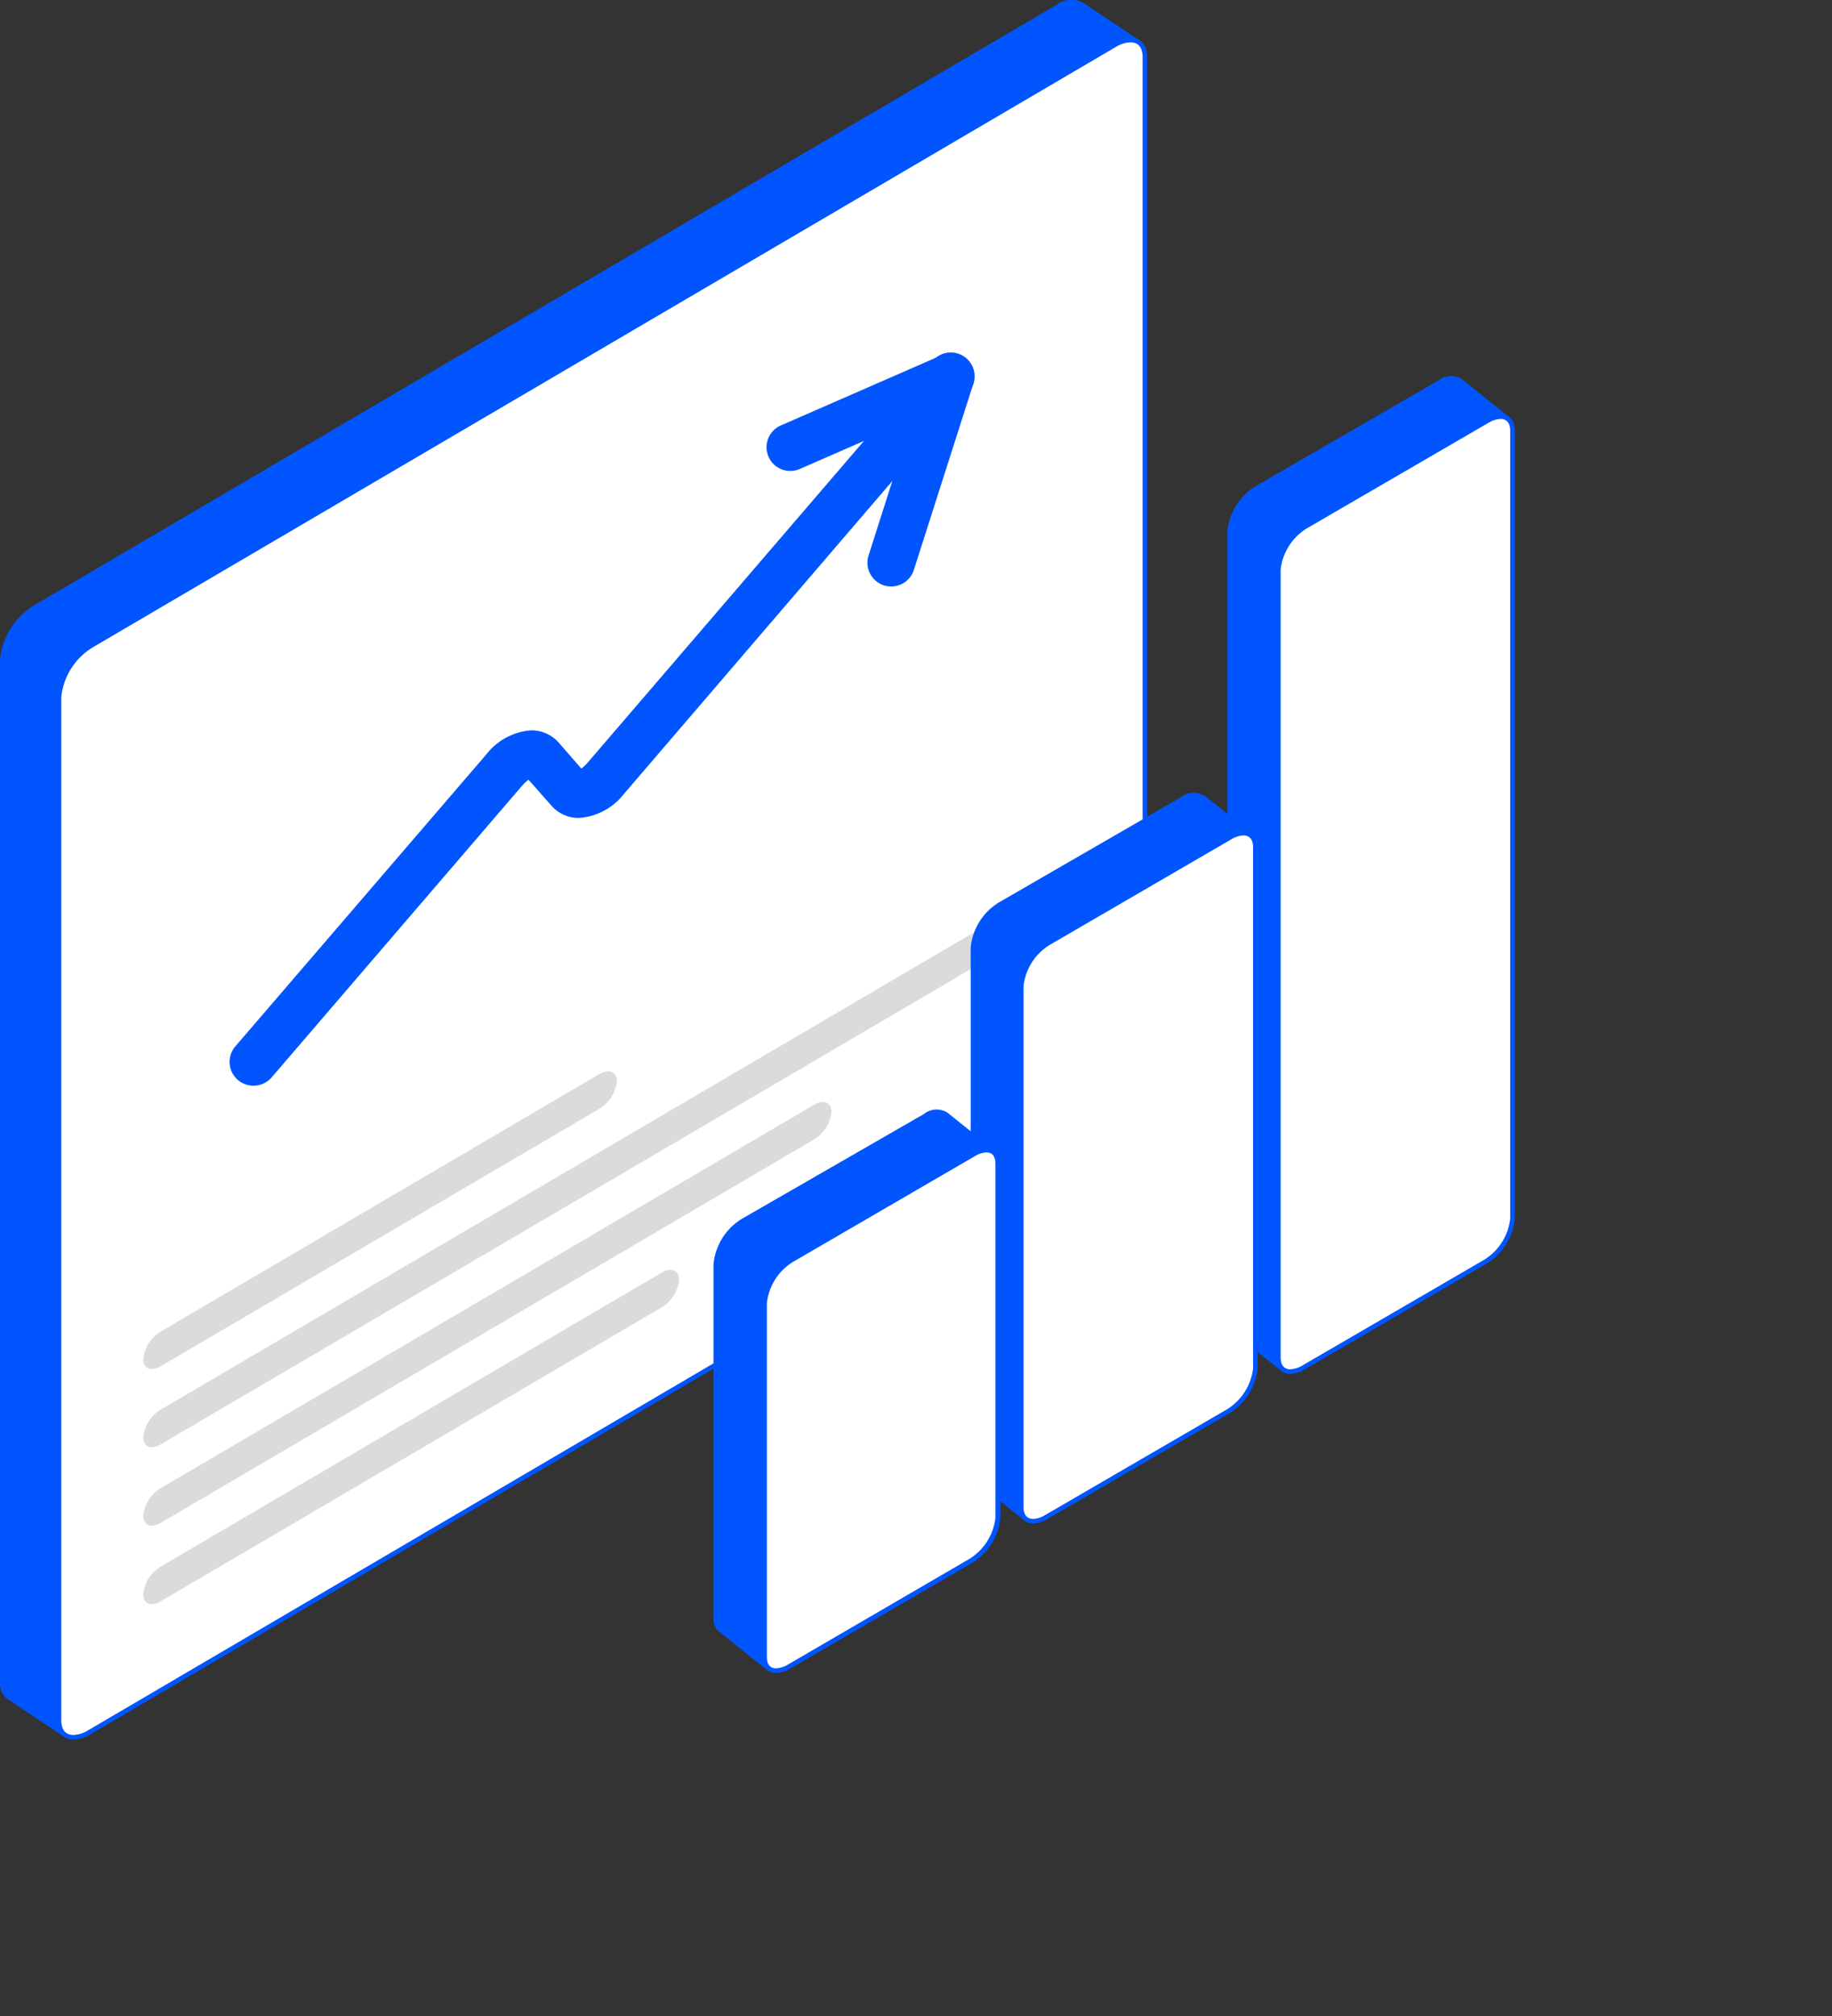 <?xml version="1.0" encoding="UTF-8"?> <svg xmlns="http://www.w3.org/2000/svg" id="Слой_1" data-name="Слой 1" viewBox="0 0 200 220"><rect x="0" y="0" width="200" height="220" fill="#333333" stroke="none"/> <defs> <style>.cls-1{fill:#05f;}.cls-2{fill:#fff;}.cls-3{fill:#dbdbdd;}</style> </defs> <title>Монтажная область 40 копия 5</title> <path class="cls-1" d="M124.27,4.32l-6-4h0a2.7,2.7,0,0,0-3,.25L3.71,66.07A7.77,7.77,0,0,0,0,72V183.58a2.16,2.16,0,0,0,.69,1.74h0l6.16,4.11,1.76-7.19,106.74-62.61a7.77,7.77,0,0,0,3.71-5.88V9.11l1.11.25Z"></path> <path class="cls-2" d="M8,189.58c-1,0-1.58-.7-1.58-1.87V76.07A7.53,7.53,0,0,1,10,70.41L121.66,4.92a3.58,3.58,0,0,1,1.75-.55c1,0,1.58.7,1.58,1.87V117.88a7.53,7.53,0,0,1-3.58,5.66L9.77,189A3.61,3.61,0,0,1,8,189.58Z"></path> <path class="cls-1" d="M123.41,4.62h0c1.16,0,1.33,1,1.33,1.62V117.88a7.24,7.24,0,0,1-3.46,5.45L9.64,188.81a3.32,3.32,0,0,1-1.62.52c-1.16,0-1.33-1-1.33-1.62V76.07a7.21,7.21,0,0,1,3.46-5.44L121.79,5.14a3.32,3.32,0,0,1,1.62-.52m0-.5a3.84,3.84,0,0,0-1.88.59L9.9,70.19a7.78,7.78,0,0,0-3.71,5.88V187.71c0,1.36.74,2.12,1.83,2.12a3.84,3.84,0,0,0,1.88-.59l111.63-65.48a7.78,7.78,0,0,0,3.71-5.88V6.24c0-1.36-.74-2.12-1.83-2.12Z"></path> <path class="cls-3" d="M65.43,121l-47.89,28.1c-1.05.62-1.9.26-1.9-.79a4,4,0,0,1,1.9-3l47.89-28.1c1.06-.62,1.91-.26,1.91.79A4,4,0,0,1,65.43,121Z"></path> <path class="cls-3" d="M113.33,101.44,17.54,157.62c-1.05.62-1.9.27-1.9-.79a4,4,0,0,1,1.9-3l95.79-56.19c1-.61,1.9-.26,1.9.79A4,4,0,0,1,113.33,101.44Z"></path> <path class="cls-3" d="M88.86,124.35,17.54,166.19c-1.05.61-1.9.26-1.9-.79a4,4,0,0,1,1.9-3l71.32-41.83c1.06-.62,1.91-.27,1.91.79A4,4,0,0,1,88.86,124.35Z"></path> <path class="cls-3" d="M72.23,142.67,17.54,174.75c-1.05.62-1.9.27-1.9-.79a4,4,0,0,1,1.9-3l54.69-32.08c1-.62,1.91-.27,1.91.79A4,4,0,0,1,72.23,142.67Z"></path> <path class="cls-3" d="M96.21,128.61l-14.53,8.52c-1.05.61-1.9.26-1.9-.79a4,4,0,0,1,1.9-3l14.53-8.51c1.05-.62,1.9-.27,1.9.78A4,4,0,0,1,96.21,128.61Z"></path> <path class="cls-1" d="M108.58,125.54l-5.16-4.13v0h0a2.23,2.23,0,0,0-2.56.16L81,133A6.52,6.52,0,0,0,77.89,138v38.59a1.89,1.89,0,0,0,.43,1.31h0l0,0a.9.9,0,0,0,.18.15l5.11,4.1,3.27-5.92s.48-1.23.9-2.36l13-7.54a6.51,6.51,0,0,0,3.13-4.93v-33Z"></path> <path class="cls-1" d="M136.88,91.15l-5.38-4.33,0,0-.05,0h0a2.24,2.24,0,0,0-2.53.18L109.1,98.45a6.49,6.49,0,0,0-3.13,4.93v56.87a1.82,1.82,0,0,0,.52,1.4h0l0,0,5.27,4.22,1.71-2.5,2.1-5.65L128.89,150a6.53,6.53,0,0,0,3.13-4.93v-51Z"></path> <path class="cls-1" d="M27.68,118.48a2.6,2.6,0,0,1-2-4.28L53.07,82.35A6.83,6.83,0,0,1,58,79.7h0a4,4,0,0,1,3,1.34l2.46,2.83a3.78,3.78,0,0,0,.69-.64l37.58-43.74a2.6,2.6,0,1,1,3.94,3.38L68.14,86.61a6.83,6.83,0,0,1-4.94,2.65h0a3.93,3.93,0,0,1-3-1.34L57.7,85.09a4.18,4.18,0,0,0-.69.64L29.65,117.58A2.62,2.62,0,0,1,27.68,118.48Z"></path> <path class="cls-1" d="M97.29,64a2.71,2.71,0,0,1-.79-.12,2.6,2.6,0,0,1-1.68-3.26l4.72-14.78L87.31,51.18a2.59,2.59,0,0,1-2.07-4.75l17.47-7.63A2.6,2.6,0,0,1,106.22,42L99.76,62.21A2.59,2.59,0,0,1,97.29,64Z"></path> <path class="cls-1" d="M164.75,45.51l-5.19-4.15,0,0,0,0h0a2.25,2.25,0,0,0-2.55.17L137.17,53A6.53,6.53,0,0,0,134,57.92v86a1.81,1.81,0,0,0,.53,1.41h0l5.32,4.25L142,142.4,157,133.72a6.49,6.49,0,0,0,3.13-4.93V49.33Z"></path> <path class="cls-2" d="M84.72,182.31c-.83,0-1.3-.56-1.3-1.53V142.19a6.26,6.26,0,0,1,3-4.72L106.21,126a3,3,0,0,1,1.46-.47c.83,0,1.3.56,1.3,1.53v38.6a6.24,6.24,0,0,1-3,4.71l-19.78,11.5A3,3,0,0,1,84.72,182.31Z"></path> <path class="cls-1" d="M107.67,125.76h0c.92,0,1,.81,1,1.29v38.59a6.07,6.07,0,0,1-2.88,4.5L86.05,181.63a2.75,2.75,0,0,1-1.33.43c-.91,0-1-.8-1-1.28V142.19a6.07,6.07,0,0,1,2.88-4.5l19.79-11.5a2.75,2.75,0,0,1,1.33-.43m0-.5a3.2,3.2,0,0,0-1.58.5L86.3,137.26a6.49,6.49,0,0,0-3.13,4.93v38.59c0,1.15.62,1.78,1.55,1.78a3.25,3.25,0,0,0,1.58-.49l19.79-11.5a6.51,6.51,0,0,0,3.13-4.93V127.05c0-1.15-.62-1.79-1.55-1.79Z"></path> <path class="cls-2" d="M112.79,166c-.83,0-1.3-.56-1.3-1.53V107.59a6.26,6.26,0,0,1,3-4.71l19.79-11.5a3,3,0,0,1,1.45-.46c.83,0,1.3.56,1.3,1.53v56.88a6.26,6.26,0,0,1-3,4.71l-19.79,11.5A3,3,0,0,1,112.79,166Z"></path> <path class="cls-1" d="M135.74,91.17h0c.92,0,1.06.8,1.06,1.28v56.88a6.08,6.08,0,0,1-2.89,4.49l-19.79,11.5a2.75,2.75,0,0,1-1.33.43c-.91,0-1.05-.8-1.05-1.28V107.59a6.07,6.07,0,0,1,2.88-4.49l19.79-11.5a2.75,2.75,0,0,1,1.33-.43m0-.5a3.2,3.2,0,0,0-1.58.5l-19.79,11.49a6.53,6.53,0,0,0-3.13,4.93v56.88c0,1.14.62,1.78,1.55,1.78a3.15,3.15,0,0,0,1.58-.5l19.79-11.5a6.51,6.51,0,0,0,3.14-4.92V92.45c0-1.14-.63-1.78-1.56-1.78Z"></path> <path class="cls-2" d="M140.86,149.69c-.82,0-1.3-.56-1.3-1.54v-86a6.24,6.24,0,0,1,3-4.71l19.79-11.5a3,3,0,0,1,1.46-.46c.82,0,1.3.56,1.3,1.53v86a6.26,6.26,0,0,1-3,4.72l-19.79,11.49A2.93,2.93,0,0,1,140.86,149.69Z"></path> <path class="cls-1" d="M163.82,45.72h0c.91,0,1.05.8,1.05,1.28v86a6.06,6.06,0,0,1-2.89,4.5L142.2,149a2.82,2.82,0,0,1-1.34.43c-.91,0-1.05-.81-1.05-1.29v-86a6.06,6.06,0,0,1,2.89-4.5l19.78-11.49a2.78,2.78,0,0,1,1.34-.43m0-.5a3.29,3.29,0,0,0-1.59.49l-19.78,11.5a6.5,6.5,0,0,0-3.14,4.93v86c0,1.15.62,1.79,1.55,1.79a3.21,3.21,0,0,0,1.59-.5l19.78-11.5a6.51,6.51,0,0,0,3.14-4.93V47c0-1.15-.63-1.78-1.55-1.78Z"></path> </svg> 